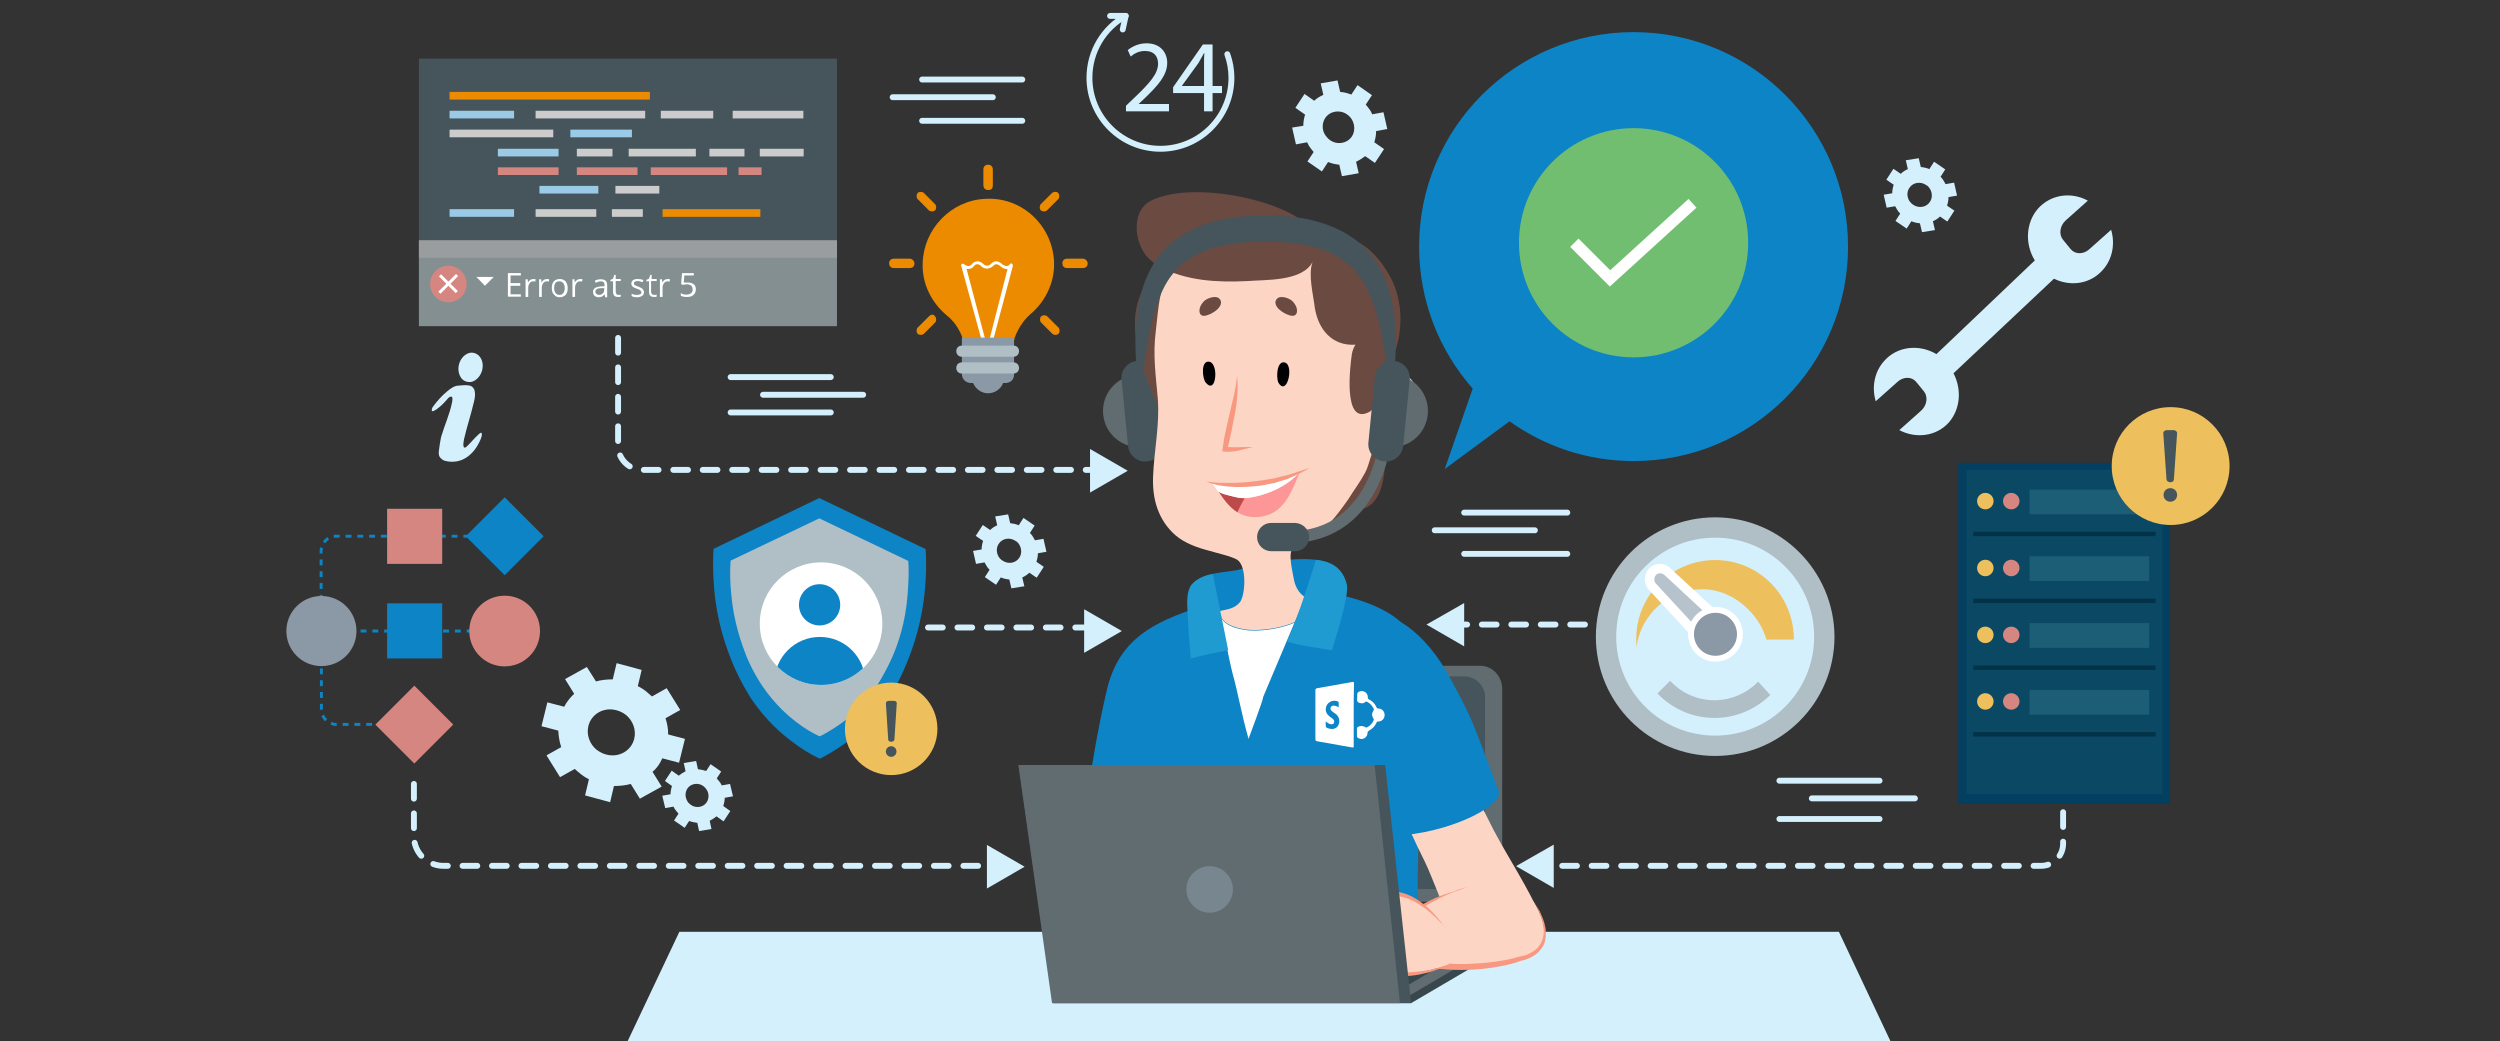 <?xml version="1.0" encoding="utf-8"?>
<!-- Generator: Adobe Illustrator 19.1.1, SVG Export Plug-In . SVG Version: 6.00 Build 0)  -->
<svg version="1.1" id="Layer_1" xmlns="http://www.w3.org/2000/svg" xmlns:xlink="http://www.w3.org/1999/xlink" x="0px" y="0px"
	 viewBox="-55 4.6 848.6 353.4" style="enable-background:new -55 4.6 848.6 353.4;" xml:space="preserve">
<rect x="-55" y="4.6" width="848.6" height="353.4" fill="#333333" stroke="none"/>
<style type="text/css">
	.st0{fill:#616C70;}
	.st1{fill:#45555B;}
	.st2{clip-path:url(#SVGID_2_);}
	.st3{fill:#6B4A41;}
	.st4{fill:#0C84C6;}
	.st5{fill:#FFFFFF;}
	.st6{fill:#FDD5C5;}
	.st7{fill:#209BD1;}
	.st8{fill:#FD9797;}
	.st9{fill:#BD4949;}
	.st10{fill:#F99880;}
	.st11{fill:none;stroke:#616C70;stroke-width:4;stroke-miterlimit:10;}
	.st12{clip-path:url(#SVGID_4_);fill:#6B4A41;}
	.st13{clip-path:url(#SVGID_6_);fill:#6B4A41;}
	.st14{fill:#D4F0FC;}
	.st15{fill:none;}
	.st16{fill:#38474C;}
	.st17{fill:#77868F;}
	.st18{fill:#ED8B00;}
	.st19{fill:#8B98A5;}
	.st20{fill:#B0BEC5;}
	.st21{fill:#9ACAE6;}
	.st22{fill:#CCCCCC;}
	.st23{fill:#D68680;}
	.st24{fill:#848F91;}
	.st25{fill:#9A9D9E;}
	.st26{fill:#71BE71;}
	.st27{fill:none;stroke:#FFFFFF;stroke-width:4;stroke-miterlimit:10;}
	.st28{fill:#023F61;}
	.st29{fill:#0B4863;}
	.st30{fill:#1C5E75;}
	.st31{fill:#EDC05D;}
	.st32{fill:#023247;}
	.st33{fill:none;stroke:#0C84C6;stroke-miterlimit:10;stroke-dasharray:2;}
	.st34{clip-path:url(#SVGID_8_);fill:#0C84C6;}
	.st35{clip-path:url(#SVGID_10_);fill:#0C84C6;}
	.st36{fill:#B6C3CC;}
	.st37{fill:#8B98A5;stroke:#FFFFFF;stroke-width:2;stroke-miterlimit:10;}
	.st38{fill:none;stroke:#D4F0FC;stroke-width:2;stroke-linecap:round;stroke-linejoin:round;stroke-miterlimit:10;}
	
		.st39{fill:none;stroke:#D4F0FC;stroke-width:2;stroke-linecap:round;stroke-linejoin:round;stroke-miterlimit:10;stroke-dasharray:5;}
</style>
<g>
	<g>
		<path class="st0" d="M454.9,302.8c0,4.3-3.3,7.9-7.4,7.9H363c-4.1,0-7.4-3.5-7.4-7.9v-64.3c0-4.3,3.3-7.9,7.4-7.9h84.5
			c4.1,0,7.4,3.5,7.4,7.9V302.8z"/>
		<path class="st1" d="M449,299.3c0,3.9-3.2,7.1-7.1,7.1h-80.5c-3.9,0-7.1-3.2-7.1-7.1v-58c0-3.9,3.2-7.1,7.1-7.1H442
			c3.9,0,7.1,3.2,7.1,7.1v58H449z"/>
	</g>
	<g>
		<g>
			<defs>
				<polygon id="SVGID_1_" points="567.7,372.9 176.9,362.9 176.9,-27.9 567.7,-17.9 				"/>
			</defs>
			<clipPath id="SVGID_2_">
				<use xlink:href="#SVGID_1_"  style="overflow:visible;"/>
			</clipPath>
			<g class="st2">
				<g>
					<path class="st0" d="M331.7,156.4c-6.8,0-12.3-5.5-12.3-12.3s5.5-12.3,12.3-12.3V156.4z"/>
					<path class="st1" d="M327.9,155.9c0.3,3.3,3.2,5.7,6.5,5.3l0,0c3.3-0.3,5.7-3.2,5.3-6.5l-2.2-22.3c-0.3-3.3-3.2-5.7-6.5-5.3
						l0,0c-3.3,0.3-5.7,3.2-5.3,6.5L327.9,155.9z"/>
					<path class="st3" d="M402.4,103.2c5.9,3,11.3,3.4,12,10.8c0.7,6.9,0.2,14-0.5,20.7c-0.7,8.9,7.4,43.8-9.6,43
						c0.2,3.9-9.6,10.6-10.3,5.9c-4.7,1.2-7.1,3.2-11.3,0.7c-4.4-2.7-4.7-1.5-10.1-1.7c-13.5-0.5-21.6-12-26.6-23.1
						c-7.1-16.5-27.5-48.9-6.6-63.4c4.4-3,10.8-5.2,16-5.9c10.3-1,18.9,4.7,29,5.7L402.4,103.2z"/>
					<path class="st4" d="M392.3,218c3.4-3,8.4-8.4,8.9-14c0.5-8.9-8.6-9.8-15.5-9.6s-14,2-20.7,3.7c-4.9,1-13.5,0.7-15.7,6.1
						c-4.9,11.3,13,14,19.7,14.8L392.3,218z"/>
					<g>
						<path class="st5" d="M368,218.5c6.8,0.8,20.5-1.5,24.2-9c1,0.4,2.1,0.9,3.1,1.6l-4.2,5.7c-3.9,11.6-4.7,62.5-23.1,61
							c-14-1.2-15.2-44.3-15.2-56.1c0-4.4-0.2-7.1,3.9-8.9c0.6-0.2,1.2-0.4,1.8-0.5C359.8,215.8,361.9,217.6,368,218.5z"/>
						<path class="st6" d="M338,139.8c-0.7-7.9-1.7-14.8-0.7-22.6c1-7.9,1-17.2,6.9-23.1c5.4-5.2,12.5-6.1,19.4-5.9
							c10.6,0.2,24.3,1.5,32.5,9.1c4.9,4.4,8.9,11.3,11.8,17.2c1.2,2.9,2.2,6.1,3.2,9.3c1.5,5.7,0,7.6-1.7,12.8
							c6.4-4.2,14.3-9.3,17.2,2.2c1,4.2,0.2,10.1-3.7,12.5c-3,2.2-7.6,1.2-10.1,3.4c-2.2,2-2.9,7.6-4.4,10.3
							c-1.7,3.2-3.9,6.1-5.9,9.3c-4.2,5.9-7.4,10.3-14,13.5c-3.7,1.7-4.9,1.5-5.4,4.9c-0.2,2.7,0.7,6.4,1.2,9.1
							c1.3,5.1,4.4,6,7.9,7.5c-3.7,7.5-17.3,9.8-24.2,9c-6-0.9-8.2-2.7-9.5-6.2c2.8-0.6,5.8-0.8,7.6-3.4c1.7-3,2-11.8-1-14
							c-1.7-1.2-7.6-2.5-9.8-3.2c-3.9-1-8.1-2.5-11.3-5.2c-5.9-5.2-7.9-12.3-7.6-19.9C336.7,157.7,338.7,148.9,338,139.8z"/>
					</g>
					<path d="M382.2,133.7c0.7-2.1,0.7-5.3-0.9-6c-3-1.1-3.2,5.4-2.3,6.9C380.3,136.7,381.6,135.6,382.2,133.7z"/>
					<path d="M357.4,133.2c0.4-2.2-0.1-5.3-1.8-5.8c-3.1-0.7-2.5,5.8-1.3,7.1C356,136.5,357.1,135.2,357.4,133.2z"/>
					<path class="st4" d="M388.9,205.3c10.2,0,31.6,5.1,35.5,16.1c7.1,19.9-0.5,70.4,2.6,107.1c1.4,16.5,3.4,33.6,2.8,50.1
						c-7.4,2.8-14.2,7.1-21.9,9.1c-8,2-18.8,5.4-26.4,5.4c-5-8.3-5.2-18.5-9.8-26.2c-4.6,7.7-5.4,17.6-10,25
						c-10.5-3.1-21.3-7.1-31-12.2c-4-2.3-7.1-2.3-8.3-6.3c-1.1-4.6,5.1-84.6,5.1-86.9c-2.6-0.6-13.5-1.3-15.2-3.3
						c0,0,1.3-6.5,2.1-10.2c1.4-10.2,3.6-22.5,5.9-32.4c3.4-16.8,13.2-23.6,29.1-29c2.6-0.9,5.1-2,7.7-2.6
						c3.4,7.7,4.2,15.9,6.2,23.9c2,7.1,2.8,12.8,5.5,22.5c0.3-0.9,5-13.2,5-14.3L388.9,205.3z"/>
					<path class="st7" d="M381.9,222.3c1.8,1.1,15.2,3,15.2,3s6-18.3,5.1-22.2c-1.8-7.6-8.1-8.1-10.5-8.5
						C391.7,194.6,385.5,214.8,381.9,222.3z"/>
					<path class="st7" d="M361.9,225.3c-3.8,0.7-8.5,1.7-12.7,2.8c-0.8-9.1-0.8-9.5-1.1-15.9c-0.2-2.7-0.4-7,1.4-9.2
						c2.7-3.1,7.2-3.5,7.2-3.5L361.9,225.3z"/>
					<path class="st6" d="M430,239.6c7.1,13.9,12.8,28.9,20,42.8c5,10.3,11.4,19.6,16.4,29.9c4.3,8.6,4.6,15.3-6.4,17.8
						c-20,4.6-24.9-19.6-31.4-33.1c-6.8-13.5-12.5-28.2-18.9-41.3L430,239.6z"/>
					<g>
						<path class="st8" d="M373,172.7c4.4-1.2,9.9-3.9,13-7.7c0.1,0,0.2-0.1,0.2-0.1c-2.2,4.9-4.6,13.3-12.2,14.9
							c-3.8,0.8-6.7,0.1-9.1-1.4c0.7-1.6,1.6-3.2,2.5-4.8C369.3,173.6,371.2,173.2,373,172.7z"/>
						<path class="st9" d="M358.6,171.4c0.9,0.5,2,1,3.4,1.3c1.3,0.3,2.7,0.7,4,0.9c0.5,0.1,1,0.1,1.5,0.1c-0.9,1.5-1.7,3.1-2.5,4.8
							C362.2,176.7,360.2,173.9,358.6,171.4z"/>
						<path class="st5" d="M385.9,165c-3.1,3.8-8.6,6.5-13,7.7c-2.2,0.6-4.7,1.2-7.1,0.9c-1.3-0.1-2.6-0.6-4-0.9
							c-1.4-0.3-2.4-0.7-3.4-1.3c-0.7-1-1.3-2-1.9-2.8C360.7,169.6,375.6,169.9,385.9,165z"/>
						<path class="st10" d="M389.5,163.4c0,0-0.5,0.2-1.5,0.5c-0.5,0.2-1,0.4-1.7,0.6c-0.6,0.2-1.4,0.4-2.2,0.7
							c-0.8,0.3-1.7,0.5-2.6,0.8c-0.9,0.2-1.9,0.4-2.9,0.7s-2,0.4-3.1,0.6c-1.1,0.2-2.2,0.4-3.3,0.5c-1.1,0.1-2.2,0.3-3.3,0.4
							c-1.1,0.1-2.2,0.2-3.2,0.2c-1,0.1-2,0.1-3,0.1s-1.9,0-2.7,0c-0.8,0-1.6,0-2.3-0.1c-0.7-0.1-1.3-0.1-1.8-0.2
							c-1-0.1-1.5-0.1-1.5-0.1s0.5,0.2,1.5,0.5c0.5,0.1,1.1,0.3,1.7,0.5c0.7,0.2,1.5,0.3,2.3,0.4c0.8,0.1,1.8,0.3,2.7,0.3
							c1,0,2,0.2,3.1,0.1c1.1,0,2.2,0,3.3-0.1c1.1-0.1,2.2-0.2,3.4-0.3c1.1-0.1,2.2-0.4,3.4-0.6c1.1-0.2,2.2-0.4,3.2-0.8
							c1-0.3,2-0.6,3-0.9c0.9-0.4,1.7-0.8,2.5-1.1c0.7-0.4,1.5-0.7,2.1-1s1.1-0.6,1.6-0.9C389,163.7,389.5,163.4,389.5,163.4z"/>
					</g>
					<g>
						<path class="st3" d="M415.9,96.8c-2.9-4.8-8.2-10.7-14.4-11.5c-3.5-0.5-9.1-0.5-9.1-0.5s-4.8-5.1-8-7
							c-11.5-6.7-36.1-11.2-48.7-5.1c-7.4,3.7-5.6,16.1,0.2,20.5c0.8,0.7,1.7,1.4,2.6,1.9c9.3,4.9,19.7,5.4,30,4.9
							c6.1-0.5,18.7,0.2,22.1-6.6c-1.7,4.2,0.2,11.3,0.7,15.7c1.2,7.4,5.9,13,13.8,12.5c-0.5,0.7-1,2-1.2,3
							c-0.5,3.4-3.4,25.1,6.1,19.7c3.9-2.5,4.9-11.6,6.4-15.5C421.5,119.4,422.1,106.7,415.9,96.8z"/>
					</g>
					<g>
						<path class="st10" d="M364.9,132.2c0.1,1,0.2,2.1,0.2,3.2s0,2.1-0.1,3.2c-0.1,2.1-0.4,4.2-0.8,6.3c-0.2,1-0.4,2.1-0.6,3.1
							s-0.4,2.1-0.6,3.1l-1.4,6.1l-0.7-1c0.7,0.1,1.5,0.2,2.2,0.2c0.8,0,1.5,0,2.3,0c1.6,0,3.2-0.2,4.8,0.1c-1.6,0.2-3.1,0.6-4.6,1
							c-1.6,0.3-3.2,0.6-4.9,0.4l-0.8-0.1l0.1-0.9c0.3-2.1,0.6-4.2,1.1-6.2c0.2-1,0.4-2,0.7-3.1c0.2-1,0.4-2,0.7-3.1l0.7-3l0.7-3
							l0.6-3.1L364.9,132.2z"/>
					</g>
					<g>
						<path class="st4" d="M453.8,273.5c0,0-6.3-17.1-8.7-23c-2.7-6.3-6.2-12.8-9.6-18.8c-4-6.6-9.2-12.6-15.3-16.1
							c0,0-7.2,1.2-10,4c-8,7.8-8.8,22.3-7.8,33c0.8,10.2,4.1,19.7,7.4,29.3c1.4,4.3,0.8,7.4,6.3,6.8c0.7-0.1,1.4-0.2,2.1-0.4
							C436.3,287.6,454.6,278.5,453.8,273.5z"/>
					</g>
				</g>
				<g>
					<g>
						<g>
							<g>
								<path class="st1" d="M332,140.7c0,0-0.1-0.7-0.3-1.9c-0.1-1.2-0.4-3.1-0.6-5.4c-0.2-2.3-0.5-5.2-0.6-8.5s-0.2-7,0.2-11.1
									c0.4-4.1,1.1-8.6,2.8-13.3c0.9-2.3,2-4.7,3.5-7s3.4-4.4,5.5-6.3c4.3-3.8,9.8-6.2,15.3-7.6s11.2-1.9,16.7-1.9
									c5.6,0,11.2,0.4,16.8,1.9c5.5,1.4,11,3.9,15.3,7.6c2.2,1.9,4,4,5.5,6.3s2.6,4.6,3.5,7c1.7,4.7,2.5,9.2,2.9,13.3
									c0.4,4.1,0.3,7.9,0.2,11.1c-0.1,3.3-0.3,6.1-0.5,8.5c-0.2,2.3-0.5,4.2-0.6,5.4c-0.2,1.2-0.3,1.9-0.3,1.9s-0.1-0.7-0.3-1.9
									c-0.1-1.2-0.4-3.1-0.7-5.4c-0.3-2.3-0.7-5.1-1.1-8.3c-0.5-3.2-1.1-6.7-2-10.5s-2.1-7.7-3.9-11.5c-1.8-3.7-4.4-7.2-7.8-9.7
									c-1.7-1.3-3.6-2.4-5.7-3.3s-4.3-1.6-6.6-2.1c-4.6-1-9.6-1.4-14.7-1.4S364.4,87,359.8,88c-2.3,0.5-4.6,1.2-6.6,2.1
									c-2.1,0.9-4,2-5.7,3.2c-3.4,2.5-6,5.9-7.8,9.7c-1.8,3.7-3,7.7-3.9,11.5c-0.8,3.8-1.4,7.3-1.9,10.5c-0.4,3.2-0.8,6-1.1,8.3
									c-0.3,2.3-0.5,4.1-0.7,5.4C332.1,140,332,140.7,332,140.7z"/>
							</g>
							<path class="st11" d="M415.8,150.1c0,0-1.8,36.8-33.3,36.8"/>
							<path class="st1" d="M389.4,186.9c0,2.6-2.1,4.8-4.8,4.8h-8.1c-2.6,0-4.8-2.1-4.8-4.8l0,0c0-2.6,2.1-4.8,4.8-4.8h8.1
								C387.2,182.2,389.4,184.3,389.4,186.9L389.4,186.9z"/>
							<path class="st0" d="M417.4,156.4c6.8,0,12.3-5.5,12.3-12.3s-5.5-12.3-12.3-12.3V156.4z"/>
							<path class="st1" d="M421.3,155.9c-0.3,3.3-3.2,5.7-6.5,5.3l0,0c-3.3-0.3-5.7-3.2-5.3-6.5l2.2-22.3c0.3-3.3,3.2-5.7,6.5-5.3
								l0,0c3.3,0.3,5.7,3.2,5.3,6.5L421.3,155.9z"/>
						</g>
					</g>
				</g>
			</g>
		</g>
		<g>
			<defs>
				<polygon id="SVGID_3_" points="567.7,372.9 176.9,362.9 176.9,-27.9 567.7,-17.9 				"/>
			</defs>
			<clipPath id="SVGID_4_">
				<use xlink:href="#SVGID_3_"  style="overflow:visible;"/>
			</clipPath>
			<path class="st12" d="M353,111.7c-1.1-0.5-1-2.1-0.5-3.2c0.4-0.8,1.1-1.8,1.9-2.2c1.1-0.7,3.3-1.3,4.3-0.5c1.6,1.3,0.4,3.1-0.7,4
				c-1,0.9-2.7,1.8-4.1,2C353.6,111.8,353.3,111.8,353,111.7z"/>
		</g>
		<g>
			<defs>
				<polygon id="SVGID_5_" points="567.7,372.9 176.9,362.9 176.9,-27.9 567.7,-17.9 				"/>
			</defs>
			<clipPath id="SVGID_6_">
				<use xlink:href="#SVGID_5_"  style="overflow:visible;"/>
			</clipPath>
			<path class="st13" d="M384.4,111.7c1.1-0.5,1-2.1,0.5-3.2c-0.4-0.8-1.1-1.8-1.9-2.2c-1.1-0.7-3.3-1.3-4.3-0.5
				c-1.6,1.3-0.4,3.1,0.7,4c1,0.9,2.7,1.8,4.1,2C383.8,111.8,384.1,111.8,384.4,111.7z"/>
		</g>
	</g>
	<polygon class="st14" points="597.2,380.3 147.5,380.3 175.6,320.9 569.2,320.9 	"/>
	<polygon class="st15" points="567.7,372.9 176.9,362.9 176.9,-27.9 567.7,-17.9 	"/>
	<g>
		<g>
			<polygon class="st16" points="302.5,345.1 343.1,327.5 454,324.5 454,327.5 424,345.1 			"/>
			<polygon class="st0" points="302.5,342.2 343.1,324.5 454,324.5 424,342.2 			"/>
			<polygon class="st16" points="310.5,342.6 346,327.1 443.1,327.1 416.8,342.6 			"/>
		</g>
		<g>
			<path class="st6" d="M443,305.7c-1.8,0.6-3.5,1.1-4.8,1.5c-8.2,2.9-19.3,9.1-19.2,14c0.1,15,32.1,12.2,42,8.6
				c0,0,14.9-2.2,4.5-19.2"/>
			<path class="st10" d="M443,305.7c-1.6,0.6-3.1,1.2-4.7,1.7l0,0c-2.8,1.1-5.5,2.5-8.1,3.9c-2.6,1.5-5.1,3.1-7.3,5.1
				c-1.1,1-2,2.1-2.6,3.3c-0.3,0.6-0.4,1.2-0.4,1.8c0,0.4,0.1,0.7,0.1,1c0.1,0.3,0.1,0.7,0.2,1c0.4,1.3,1.1,2.4,2.1,3.4
				s2.2,1.7,3.5,2.3c2.6,1.2,5.5,1.8,8.4,2.2c2.9,0.4,5.9,0.5,8.9,0.4s6-0.3,8.9-0.7c3-0.4,5.9-0.9,8.7-1.8h0.1h0.1
				c0.4-0.1,0.9-0.2,1.4-0.3c0.5-0.1,0.9-0.3,1.4-0.5c0.9-0.4,1.7-0.9,2.5-1.5c0.4-0.3,0.7-0.6,1-1s0.6-0.8,0.8-1.2
				c0.2-0.4,0.4-0.9,0.6-1.3c0.1-0.5,0.2-0.9,0.3-1.4s0.1-1,0.1-1.5s-0.1-1-0.1-1.5c-0.1-1-0.4-2-0.7-2.9c-0.2-0.5-0.3-1-0.5-1.4
				c-0.2-0.5-0.4-0.9-0.6-1.4c-0.4-0.9-0.9-1.8-1.4-2.7c0.5,0.9,1.1,1.7,1.6,2.6c0.3,0.4,0.5,0.9,0.7,1.4s0.4,0.9,0.6,1.4
				c0.4,1,0.7,1.9,0.9,3c0.1,0.5,0.2,1,0.2,1.5s0,1,0,1.6c0,0.5-0.1,1.1-0.2,1.6c-0.1,0.5-0.3,1-0.5,1.5c-0.5,1-1.1,1.8-1.9,2.6
				c-0.8,0.7-1.7,1.3-2.7,1.8c-0.5,0.2-1,0.4-1.5,0.6s-1,0.3-1.6,0.4h0.1c-2.9,1.1-5.9,1.7-8.9,2.2s-6.1,0.8-9.1,0.9
				c-3.1,0.1-6.1,0-9.2-0.3c-3.1-0.4-6.1-1-9-2.4c-1.4-0.7-2.8-1.5-4-2.7s-2.1-2.7-2.5-4.3c-0.1-0.4-0.2-0.8-0.2-1.2
				c0-0.4-0.1-0.9-0.1-1.2c0-0.9,0.2-1.9,0.6-2.6c0.8-1.5,2-2.6,3.1-3.7c2.4-2,5.1-3.5,7.8-4.9c2.7-1.4,5.6-2.4,8.5-3.3l0,0l0,0
				C439.8,306.6,441.4,306.1,443,305.7z"/>
		</g>
		<g>
			<path class="st6" d="M436.1,320.1c-6.1-8.6-18.2-18.2-27.8-7.8c-6.4,7.1-4.6,17.5,3.9,21.4c6.4,2.5,15,1.4,21.4-0.7
				c1.1-0.4,2.1-0.7,3.2-1.1"/>
			<path class="st10" d="M436.1,320.1c0,0-0.2-0.3-0.6-0.7c-0.4-0.5-1-1.2-1.8-2s-1.8-1.8-3-2.9c-1.2-1-2.6-2.1-4.3-3.1
				c-1.6-1-3.5-1.9-5.6-2.4s-4.4-0.5-6.5,0.3s-4.1,2.3-5.6,4.2l-0.6,0.8c-0.2,0.3-0.3,0.5-0.5,0.8s-0.3,0.5-0.5,0.8l-0.4,0.8
				c-0.3,0.5-0.4,1.1-0.7,1.7c-0.2,0.6-0.3,1.2-0.4,1.8c-0.4,2.4-0.1,4.9,1,7.1c1.1,2.1,2.7,4,4.7,5.1l0.8,0.4l0.4,0.2l0.1,0.1
				c0.1,0-0.1,0-0.1,0l0,0h0.1l0.2,0.1l0.9,0.3l0.8,0.2c1.1,0.3,2.2,0.5,3.3,0.7c2.2,0.3,4.3,0.3,6.2,0.2c3.9-0.2,7.1-0.9,9.3-1.5
				c2.2-0.6,3.5-1,3.5-1s-0.3,0.1-0.9,0.4c-0.6,0.2-1.4,0.6-2.5,1s-2.4,0.9-4,1.3s-3.4,0.8-5.4,1s-4.2,0.3-6.5,0.1
				c-1.2-0.1-2.3-0.3-3.6-0.6l-0.9-0.2l-0.9-0.3l-0.2-0.1h-0.1l0,0c0,0-0.2-0.1-0.1,0l-0.1-0.1l-0.4-0.2l-0.9-0.4
				c-2.3-1.3-4.3-3.3-5.6-5.8c-1.3-2.5-1.7-5.4-1.3-8.2c0.1-0.7,0.3-1.4,0.5-2.1c0.3-0.7,0.4-1.3,0.8-2l0.5-0.9
				c0.2-0.3,0.4-0.6,0.6-0.9s0.4-0.6,0.6-0.9l0.6-0.8c0.9-1.1,1.9-2,3-2.8s2.3-1.4,3.6-1.8c2.5-0.9,5.2-0.7,7.5-0.1s4.2,1.7,5.9,2.9
				c1.7,1.1,3,2.4,4.2,3.6c1.1,1.2,2,2.2,2.8,3.2c0.7,0.9,1.2,1.7,1.6,2.2C435.9,319.9,436.1,320.1,436.1,320.1z"/>
		</g>
		<polygon class="st1" points="424,345.1 415.2,264.3 290.7,264.3 302.5,345.1 		"/>
		<polygon class="st0" points="420.2,345.1 411.6,264.3 290.7,264.3 302.1,345.1 		"/>
		<circle class="st17" cx="355.6" cy="306.5" r="7.9"/>
	</g>
	<g>
		<path class="st5" d="M404.5,247.3c0,3.5,0,7,0,10.5c0,0.5,0,0.6-0.6,0.5c-4-0.7-7.9-1.4-11.9-2.1c-0.4-0.1-0.5-0.3-0.5-0.7
			c0-5.5,0-11,0-16.6c0-0.5,0.2-0.6,0.6-0.7c4-0.7,7.9-1.4,11.9-2.1c0.5-0.1,0.6,0,0.6,0.5C404.5,240.2,404.5,243.8,404.5,247.3z
			 M399.4,244.7c0-0.6,0-1.1,0-1.6c0-0.2-0.1-0.3-0.3-0.4c-1.6-0.7-3.6,0.2-4,2c-0.3,1.3,0.2,2.3,1.2,3.1c0.4,0.3,0.8,0.5,1.2,0.9
			c0.4,0.4,0.5,0.8,0.3,1.3s-0.7,0.5-1.2,0.4c-0.6-0.1-1-0.5-1.6-0.9c0,0.4,0,0.7,0,1c0,1,0.1,1.1,1.1,1.4c1.9,0.5,3.2-0.3,3.5-2.2
			c0.1-1.1-0.3-2-1.1-2.7c-0.5-0.3-0.9-0.6-1.4-1c-0.4-0.3-0.6-0.8-0.4-1.3s0.7-0.6,1.2-0.6C398.5,244.2,398.9,244.4,399.4,244.7z"
			/>
		<path class="st5" d="M405.7,241.4c0-0.3,0-0.6,0-0.9c-0.1-0.7,0.3-1,0.8-1.2c1.4-0.5,2.8,0.5,2.8,2c0,0.4,0.1,0.6,0.4,0.7
			c1.1,0.6,2,1.4,2.5,2.6c0.1,0.3,0.3,0.5,0.7,0.5c1.2,0,2.1,1,2.1,2.2s-0.9,2.2-2.1,2.2c-0.4,0-0.6,0.1-0.7,0.5
			c-0.5,1.1-1.4,2-2.5,2.6c-0.3,0.2-0.5,0.4-0.5,0.7c0,0.8-0.4,1.5-1.1,1.9s-1.4,0.3-2.1-0.1c-0.3-0.2-0.4-0.4-0.4-0.7
			c0-0.8,0-1.6,0-2.4c0-0.3,0.1-0.5,0.3-0.6c0.7-0.5,1.7-0.5,2.5,0c0.3,0.2,0.5,0.2,0.8,0c0.9-0.5,1.5-1.2,2-2.1
			c0.1-0.3,0.2-0.5,0-0.8c-0.6-0.9-0.6-1.8,0-2.7c0.2-0.3,0.2-0.5,0-0.8c-0.5-0.9-1.1-1.6-2-2.1c-0.3-0.2-0.5-0.2-0.8,0
			c-0.4,0.4-0.9,0.5-1.4,0.4c-1-0.1-1.4-0.5-1.4-1.5C405.7,241.9,405.7,241.6,405.7,241.4z"/>
	</g>
</g>
<g>
	<path class="st18" d="M289.3,119.6c1.1-3.2,3-6.2,5.4-8.3c4.8-4,8.1-10.2,8.1-16.9c0-12.6-10.5-23.1-23.4-22.3
		c-11.5,0.5-20.9,10.2-21.2,21.8c-0.3,7,3,13.4,8.1,17.7c2.7,2.1,4.6,5.1,5.6,8.3h17.5v-0.3H289.3z"/>
	<path class="st5" d="M278.2,120.1h1.3l-6.4-24.2c0.3,0,0.3,0,0.5,0c0.8,0,1.6-0.3,2.1-1.1c0.3-0.3,0.5-0.5,1.1-0.5s0.8,0.3,1.1,0.5
		c1.1,1.3,3,1.3,4.3,0c0.3-0.3,0.5-0.5,1.1-0.5c0.3,0,0.8,0.3,1.1,0.5c0.5,0.5,1.3,1.1,2.1,1.1c0.3,0,0.3,0,0.5,0l-6.2,24.2h1.3
		l6.7-25.2c0-0.3,0-0.5-0.3-0.8s-0.5,0-0.8,0.3s-0.5,0.5-1.1,0.5c-0.5,0-0.8-0.3-1.3-0.5c-0.5-0.5-1.3-1.1-2.1-1.1s-1.3,0.3-2.1,1.1
		c-0.5,0.5-1.6,0.5-2.1,0s-1.3-1.1-2.1-1.1l0,0c-0.8,0-1.6,0.3-2.1,1.1c-0.3,0.3-0.8,0.5-1.3,0.5c-0.3,0-0.8-0.3-1.1-0.5
		c-0.3-0.3-0.5-0.3-0.8-0.3c-0.3,0.3-0.5,0.5-0.3,0.8L278.2,120.1z"/>
	<g>
		<path class="st19" d="M275.3,134.6c0.8,1.9,2.7,3.5,5.1,3.5c2.1,0,4.3-1.3,5.1-3.5H275.3z"/>
		<path class="st19" d="M286.3,134.6h-11.8c-1.6,0-3-1.3-3-3v-12.4h17.7v12.4C289.3,133.5,287.9,134.6,286.3,134.6z"/>
	</g>
	<g>
		<path class="st20" d="M289,125.7h-17.5c-1.1,0-1.9-0.8-1.9-1.9l0,0c0-1.1,0.8-1.9,1.9-1.9H289c1.1,0,1.9,0.8,1.9,1.9l0,0
			C290.9,124.9,290.1,125.7,289,125.7z"/>
		<path class="st20" d="M289,131.4h-17.5c-1.1,0-1.9-0.8-1.9-1.9l0,0c0-1.1,0.8-1.9,1.9-1.9H289c1.1,0,1.9,0.8,1.9,1.9l0,0
			C290.9,130.6,290.1,131.4,289,131.4z"/>
	</g>
	<g>
		<path class="st18" d="M280.4,60.5c-0.8,0-1.6,0.5-1.6,1.6v5.4c0,0.8,0.5,1.6,1.6,1.6s1.6-0.5,1.6-1.6v-5.4
			C282,61,281.2,60.5,280.4,60.5z"/>
		<path class="st18" d="M258.6,70.1c-0.5-0.5-1.6-0.5-2.1,0s-0.5,1.6,0,2.1l3.8,3.8c0.5,0.5,1.6,0.5,2.1,0s0.5-1.6,0-2.1L258.6,70.1
			z"/>
		<path class="st18" d="M253.8,92.4h-5.4c-0.8,0-1.6,0.5-1.6,1.6l0,0c0,0.8,0.5,1.6,1.6,1.6h5.4c0.8,0,1.6-0.5,1.6-1.6l0,0
			C255.4,93.2,254.6,92.4,253.8,92.4z"/>
		<path class="st18" d="M260.3,112l-3.8,3.8c-0.5,0.5-0.5,1.6,0,2.1s1.6,0.5,2.1,0l3.8-3.8c0.5-0.5,0.5-1.6,0-2.1
			C261.9,111.2,261.1,111.2,260.3,112z"/>
		<path class="st18" d="M300.5,112c-0.5-0.5-1.6-0.5-2.1,0s-0.5,1.6,0,2.1l3.8,3.8c0.5,0.5,1.6,0.5,2.1,0s0.5-1.6,0-2.1L300.5,112z"
			/>
		<path class="st18" d="M312.6,92.4h-5.4c-0.8,0-1.6,0.5-1.6,1.6l0,0c0,0.8,0.5,1.6,1.6,1.6h5.4c0.8,0,1.6-0.5,1.6-1.6l0,0
			C314.2,93.2,313.4,92.4,312.6,92.4z"/>
		<path class="st18" d="M302.1,70.1l-3.8,3.8c-0.5,0.5-0.5,1.6,0,2.1s1.6,0.5,2.1,0l3.8-3.8c0.5-0.5,0.5-1.6,0-2.1
			C303.8,69.6,302.7,69.6,302.1,70.1z"/>
	</g>
</g>
<g>
	<path class="st5" d="M224.5,96.8l-1.3,1.3l1.3,1.3l-0.3,0.3l-1.3-1.3l-1.4,1.4l-0.4-0.4l1.4-1.4l-1.3-1.3l0.3-0.3l1.3,1.3l1.3-1.3
		L224.5,96.8z"/>
</g>
<g>
	<g>
		<rect x="87.2" y="24.5" class="st1" width="141.9" height="90.8"/>
		<g>
			<rect x="97.6" y="35.8" class="st18" width="68" height="2.6"/>
			<rect x="97.6" y="42.2" class="st21" width="21.9" height="2.6"/>
			<rect x="97.6" y="48.6" class="st22" width="35.2" height="2.6"/>
			<rect x="114" y="55.1" class="st21" width="20.6" height="2.6"/>
			<rect x="114" y="61.4" class="st23" width="20.6" height="2.6"/>
			<rect x="128.1" y="67.7" class="st21" width="20" height="2.6"/>
			<rect x="126.8" y="42.2" class="st22" width="37.2" height="2.6"/>
			<rect x="169.3" y="42.2" class="st22" width="17.8" height="2.6"/>
			<rect x="193.7" y="42.2" class="st22" width="24" height="2.6"/>
			<rect x="138.6" y="48.6" class="st21" width="20.9" height="2.6"/>
			<rect x="140.8" y="55.1" class="st22" width="12.1" height="2.6"/>
			<rect x="140.8" y="61.4" class="st23" width="20.6" height="2.6"/>
			<rect x="158.4" y="55.1" class="st22" width="22.8" height="2.6"/>
			<rect x="185.8" y="55.1" class="st22" width="11.9" height="2.6"/>
			<rect x="202.9" y="55.1" class="st22" width="14.9" height="2.6"/>
			<rect x="165.9" y="61.4" class="st23" width="25.9" height="2.6"/>
			<rect x="195.7" y="61.4" class="st23" width="7.8" height="2.6"/>
			<rect x="153.9" y="67.7" class="st22" width="14.9" height="2.6"/>
			<rect x="97.6" y="75.6" class="st21" width="21.9" height="2.6"/>
			<rect x="126.8" y="75.6" class="st22" width="20.6" height="2.6"/>
			<rect x="152.7" y="75.6" class="st22" width="10.5" height="2.6"/>
			<rect x="169.9" y="75.6" class="st18" width="33.2" height="2.6"/>
		</g>
	</g>
	<rect x="87.2" y="86.2" class="st24" width="141.9" height="29.1"/>
	<rect x="87.2" y="86.2" class="st25" width="141.9" height="5.9"/>
	<g>
		<g>
			<circle class="st23" cx="97.2" cy="101" r="6.2"/>
			<g>
				<path class="st5" d="M100.5,98.3l-2.6,2.6l2.5,2.5l-0.7,0.7l-2.5-2.5l-2.7,2.7l-0.7-0.7l2.7-2.7L94,98.4l0.7-0.7l2.5,2.5
					l2.6-2.6L100.5,98.3z"/>
			</g>
		</g>
		<polygon class="st5" points="112.6,98.6 109.6,101.6 106.7,98.6 		"/>
		<g>
			<path class="st5" d="M121.8,105.3h-4.4v-8h4.4v0.8h-3.5v2.6h3.3v0.9h-3.3v2.9h3.5V105.3z"/>
			<path class="st5" d="M126.1,99.3c0.3,0,0.5,0,0.7,0.1l-0.1,0.8c-0.2-0.1-0.5-0.1-0.7-0.1c-0.5,0-0.9,0.2-1.2,0.6
				s-0.5,0.9-0.5,1.5v3.2h-0.9v-6h0.7l0.1,1.1l0,0c0.2-0.4,0.5-0.7,0.8-0.9C125.4,99.4,125.8,99.3,126.1,99.3z"/>
			<path class="st5" d="M130.7,99.3c0.3,0,0.5,0,0.7,0.1l-0.1,0.8c-0.2-0.1-0.5-0.1-0.7-0.1c-0.5,0-0.9,0.2-1.2,0.6
				s-0.5,0.9-0.5,1.5v3.2H128v-6h0.7l0.1,1.1l0,0c0.2-0.4,0.5-0.7,0.8-0.9C130,99.4,130.3,99.3,130.7,99.3z"/>
			<path class="st5" d="M137.7,102.4c0,1-0.2,1.7-0.7,2.3c-0.5,0.5-1.2,0.8-2,0.8c-0.5,0-1-0.1-1.4-0.4s-0.7-0.6-1-1.1
				c-0.2-0.5-0.3-1-0.3-1.6c0-1,0.2-1.7,0.7-2.3c0.5-0.5,1.2-0.8,2-0.8s1.5,0.3,2,0.8C137.4,100.7,137.7,101.4,137.7,102.4z
				 M133.1,102.4c0,0.8,0.2,1.3,0.5,1.7c0.3,0.4,0.8,0.6,1.3,0.6c0.6,0,1-0.2,1.3-0.6s0.5-1,0.5-1.7c0-0.8-0.2-1.3-0.5-1.7
				c-0.3-0.4-0.8-0.6-1.4-0.6c-0.6,0-1,0.2-1.3,0.6C133.3,101,133.1,101.6,133.1,102.4z"/>
			<path class="st5" d="M142,99.3c0.3,0,0.5,0,0.7,0.1l-0.1,0.8c-0.2-0.1-0.5-0.1-0.7-0.1c-0.5,0-0.9,0.2-1.2,0.6s-0.5,0.9-0.5,1.5
				v3.2h-0.9v-6h0.7l0.1,1.1l0,0c0.2-0.4,0.5-0.7,0.8-0.9C141.3,99.4,141.6,99.3,142,99.3z"/>
			<path class="st5" d="M150.4,105.3l-0.2-0.8l0,0c-0.3,0.4-0.6,0.6-0.9,0.8c-0.3,0.1-0.7,0.2-1.1,0.2c-0.6,0-1.1-0.2-1.4-0.5
				c-0.3-0.3-0.5-0.7-0.5-1.3c0-1.2,1-1.8,2.9-1.9h1v-0.4c0-0.5-0.1-0.8-0.3-1s-0.5-0.3-1-0.3s-1.1,0.2-1.7,0.5l-0.3-0.7
				c0.3-0.2,0.6-0.3,1-0.4s0.7-0.1,1.1-0.1c0.7,0,1.2,0.2,1.6,0.5c0.3,0.3,0.5,0.8,0.5,1.5v4.1h-0.7V105.3z M148.3,104.7
				c0.6,0,1-0.2,1.3-0.5s0.5-0.7,0.5-1.3v-0.5h-0.9c-0.7,0-1.2,0.1-1.6,0.3c-0.3,0.2-0.5,0.5-0.5,0.9c0,0.3,0.1,0.6,0.3,0.7
				C147.7,104.6,148,104.7,148.3,104.7z"/>
			<path class="st5" d="M154.8,104.7c0.2,0,0.3,0,0.5,0c0.1,0,0.3,0,0.4-0.1v0.7c-0.1,0-0.2,0.1-0.4,0.1s-0.4,0-0.5,0
				c-1.2,0-1.7-0.6-1.7-1.8v-3.5h-0.9v-0.5l0.9-0.4l0.4-1.3h0.5v1.4h1.7v0.7H154v3.6c0,0.4,0.1,0.6,0.3,0.8
				C154.3,104.6,154.5,104.7,154.8,104.7z"/>
			<path class="st5" d="M163.6,103.7c0,0.6-0.2,1-0.6,1.3c-0.4,0.3-1,0.5-1.7,0.5c-0.8,0-1.4-0.1-1.9-0.4v-0.8
				c0.3,0.1,0.6,0.3,0.9,0.3c0.3,0.1,0.6,0.1,0.9,0.1c0.5,0,0.8-0.1,1.1-0.2c0.3-0.2,0.4-0.4,0.4-0.7c0-0.2-0.1-0.4-0.3-0.6
				s-0.6-0.4-1.2-0.6c-0.6-0.2-1-0.4-1.2-0.5c-0.2-0.2-0.4-0.3-0.5-0.5s-0.2-0.4-0.2-0.7c0-0.5,0.2-0.9,0.6-1.2s0.9-0.4,1.6-0.4
				c0.6,0,1.3,0.1,1.9,0.4l-0.3,0.7c-0.6-0.2-1.1-0.4-1.6-0.4c-0.4,0-0.8,0.1-1,0.2s-0.3,0.3-0.3,0.6c0,0.2,0,0.3,0.1,0.4
				s0.2,0.2,0.4,0.3c0.2,0.1,0.5,0.2,1,0.4c0.7,0.3,1.2,0.5,1.4,0.8C163.4,103,163.6,103.3,163.6,103.7z"/>
			<path class="st5" d="M167,104.7c0.2,0,0.3,0,0.5,0c0.1,0,0.3,0,0.4-0.1v0.7c-0.1,0-0.2,0.1-0.4,0.1s-0.4,0-0.5,0
				c-1.2,0-1.7-0.6-1.7-1.8v-3.5h-0.9v-0.5l0.9-0.4l0.4-1.3h0.5v1.4h1.7v0.7H166v3.6c0,0.4,0.1,0.6,0.3,0.8
				C166.4,104.6,166.7,104.7,167,104.7z"/>
			<path class="st5" d="M171.7,99.3c0.3,0,0.5,0,0.7,0.1l-0.1,0.8c-0.2-0.1-0.5-0.1-0.7-0.1c-0.5,0-0.9,0.2-1.2,0.6
				s-0.5,0.9-0.5,1.5v3.2H169v-6h0.7l0.1,1.1l0,0c0.2-0.4,0.5-0.7,0.8-0.9C171,99.4,171.3,99.3,171.7,99.3z"/>
			<path class="st5" d="M178.5,100.5c0.8,0,1.5,0.2,2,0.6s0.7,1,0.7,1.7c0,0.8-0.3,1.5-0.8,1.9c-0.5,0.5-1.2,0.7-2.2,0.7
				c-0.9,0-1.6-0.1-2.1-0.4v-0.9c0.3,0.2,0.6,0.3,0.9,0.4c0.4,0.1,0.7,0.1,1.1,0.1c0.6,0,1.1-0.2,1.5-0.5s0.5-0.7,0.5-1.3
				c0-1.1-0.7-1.7-2-1.7c-0.3,0-0.8,0.1-1.4,0.2l-0.5-0.3l0.3-3.7h4v0.8h-3.2l-0.2,2.4C177.7,100.5,178.1,100.5,178.5,100.5z"/>
		</g>
	</g>
</g>
<path class="st4" d="M444.9,136.5c-11.3-12.8-18.2-29.7-18.2-48.2c0-40.2,32.6-72.8,72.8-72.8s72.8,32.6,72.8,72.8
	s-32.6,72.8-72.8,72.8c-15.7,0-30.2-5-42.1-13.5l-22,16.2L444.9,136.5z"/>
<g>
	<circle class="st26" cx="499.5" cy="87" r="38.9"/>
	<polyline class="st27" points="479.4,87 491.5,99.1 519.5,73.6 	"/>
</g>
<g>
	<rect x="609.7" y="161.7" class="st28" width="71.9" height="115.8"/>
	<rect x="612.5" y="164.1" class="st29" width="66.5" height="110"/>
	<g>
		<rect x="633.9" y="170.8" class="st30" width="40.6" height="8.4"/>
		<circle class="st31" cx="618.9" cy="174.7" r="2.8"/>
		<circle class="st23" cx="627.7" cy="174.7" r="2.8"/>
		<rect x="614.8" y="185.1" class="st32" width="61.9" height="1.5"/>
	</g>
	<g>
		<rect x="633.9" y="193.4" class="st30" width="40.6" height="8.4"/>
		<circle class="st31" cx="618.9" cy="197.4" r="2.8"/>
		<circle class="st23" cx="627.7" cy="197.4" r="2.8"/>
		<rect x="614.8" y="207.8" class="st32" width="61.9" height="1.5"/>
	</g>
	<g>
		<rect x="633.9" y="216.1" class="st30" width="40.6" height="8.4"/>
		<circle class="st31" cx="618.9" cy="220.1" r="2.8"/>
		<circle class="st23" cx="627.7" cy="220.1" r="2.8"/>
		<rect x="614.8" y="230.5" class="st32" width="61.9" height="1.5"/>
	</g>
	<g>
		<rect x="633.9" y="238.8" class="st30" width="40.6" height="8.4"/>
		<circle class="st31" cx="618.9" cy="242.7" r="2.8"/>
		<circle class="st23" cx="627.7" cy="242.7" r="2.8"/>
		<rect x="614.8" y="253.1" class="st32" width="61.9" height="1.5"/>
	</g>
</g>
<g>
	<circle class="st31" cx="681.8" cy="162.8" r="20"/>
	<g>
		<path class="st1" d="M681.7,168.3L681.7,168.3c-0.7,0-1.2-0.4-1.3-0.9l-1.1-15.8c0-0.5,0.5-1,1.3-1h2.1c0.7,0,1.3,0.4,1.3,1
			l-1.1,15.8C682.9,167.9,682.4,168.3,681.7,168.3z M684,172.6c0,1.3-1,2.3-2.3,2.3s-2.3-1-2.3-2.3s1-2.3,2.3-2.3
			S684,171.3,684,172.6z"/>
	</g>
</g>
<g>
	<g>
		<g>
			<path class="st33" d="M120.3,186.6H59.1c-2.8,0-5.1,2.3-5.1,5.1V217"/>
			<path class="st33" d="M125.4,218.8H54.1v26.6c0,2.8,2.3,5.1,5.1,5.1h26.4"/>
			<circle class="st19" cx="54.1" cy="218.8" r="11.9"/>
			<rect x="76.4" y="177.3" class="st23" width="18.7" height="18.7"/>
			<rect x="76.4" y="209.4" class="st4" width="18.7" height="18.7"/>
			
				<rect x="76.3" y="241.2" transform="matrix(0.707 -0.707 0.707 0.707 -152.061 133.971)" class="st23" width="18.7" height="18.7"/>
			
				<rect x="107" y="177.3" transform="matrix(0.707 -0.707 0.707 0.707 -97.911 136.929)" class="st4" width="18.7" height="18.7"/>
			<circle class="st23" cx="116.3" cy="218.8" r="12"/>
		</g>
	</g>
</g>
<g>
	<g>
		<path class="st4" d="M223.4,262.1c2.5-1.3,5.8-3.2,9.6-6c2.4-1.9,8.1-6.5,13.4-14.2c0.7-0.9,3.5-5.2,6.2-11.8
			c2.3-5.4,5.4-14.3,6.4-25.8c0.4-4.6,0.4-8.6,0.3-11.4l-0.1-1.9l-36-17.3v-0.1l-36,17.3l-0.1,1.9c-0.1,2.8-0.1,6.6,0.3,11.4
			c0.9,11.4,4.1,20.3,6.4,25.8c2.8,6.6,5.7,10.9,6.2,11.8c5.2,7.7,10.9,12.3,13.4,14.2c3.6,2.8,7,4.8,9.6,6"/>
		<path class="st20" d="M223.4,254.5c2.1-1.1,4.9-2.7,8-5c2-1.6,6.8-5.4,11.1-11.9c0.5-0.8,2.9-4.4,5.3-9.8c2-4.5,4.6-11.9,5.3-21.6
			c0.3-4,0.4-7.2,0.3-9.6l-0.1-1.6l-30.1-14.4v-0.1L193,194.9l-0.1,1.6c-0.1,2.3-0.1,5.6,0.3,9.6c0.8,9.6,3.5,17,5.3,21.6
			c2.4,5.6,4.8,9,5.3,9.8c4.4,6.5,9.2,10.4,11.1,11.9c3.1,2.4,5.8,4,8,5"/>
		<circle class="st5" cx="223.7" cy="216.3" r="20.8"/>
		<g>
			<g>
				<defs>
					<circle id="SVGID_7_" cx="223.7" cy="216.3" r="20.8"/>
				</defs>
				<clipPath id="SVGID_8_">
					<use xlink:href="#SVGID_7_"  style="overflow:visible;"/>
				</clipPath>
				<circle class="st34" cx="223.2" cy="209.9" r="7"/>
			</g>
			<g>
				<defs>
					<circle id="SVGID_9_" cx="223.7" cy="216.3" r="20.8"/>
				</defs>
				<clipPath id="SVGID_10_">
					<use xlink:href="#SVGID_9_"  style="overflow:visible;"/>
				</clipPath>
				<circle class="st35" cx="223.3" cy="236.2" r="15.4"/>
			</g>
		</g>
	</g>
	<g>
		<circle class="st31" cx="247.5" cy="252" r="15.7"/>
		<g>
			<path class="st1" d="M247.5,256.4L247.5,256.4c-0.5,0-1-0.3-1-0.7l-0.8-12.4c0-0.4,0.4-0.8,1-0.8h1.7c0.6,0,1,0.3,1,0.8
				l-0.8,12.4C248.5,256.1,248,256.4,247.5,256.4z M249.3,259.7c0,1-0.8,1.8-1.8,1.8s-1.8-0.8-1.8-1.8s0.8-1.8,1.8-1.8
				S249.3,258.7,249.3,259.7z"/>
		</g>
	</g>
</g>
<g>
	<circle class="st14" cx="527" cy="220.1" r="36.6"/>
	<g>
		<path class="st20" d="M527.2,180.2c-22.4,0-40.5,18.1-40.5,40.5s18.1,40.5,40.5,40.5s40.5-18.1,40.5-40.5
			C567.6,198.4,549.5,180.2,527.2,180.2z M527.2,254.3c-18.6,0-33.6-15-33.6-33.6s15-33.6,33.6-33.6s33.6,15,33.6,33.6
			S545.8,254.3,527.2,254.3z"/>
		<path class="st20" d="M541.8,236c-3.7,3.8-9.1,6.3-14.8,6.3c-6,0-11.4-2.6-15.1-6.6l-4.3,4.3c4.9,5.1,11.8,8.3,19.4,8.3
			c7.4,0,14-3,18.9-7.8L541.8,236z"/>
		<path class="st31" d="M527.2,194.7c-14.7,0-26.8,11.9-26.8,26.8c0,1,0.1,1.9,0.1,2.9c1.3-11.1,10.8-19.8,22.3-19.8
			c10.6,0,19.4,8.5,21.8,17.1h9.3v-0.1C553.9,206.6,541.9,194.7,527.2,194.7z"/>
		<g>
			<path class="st36" d="M525.2,224.7l-19.4-21c-1.3-1.4-1.3-3.6,0.1-5c0.6-0.6,1.6-1.1,2.6-1.1s1.8,0.3,2.5,1l21,19.4
				c0.7,0.6,1.2,1.6,1.2,2.6c0,1.1-0.3,1.9-1.1,2.7l-1.6,1.6c-0.6,0.6-1.6,1.1-2.6,1.1S526,225.4,525.2,224.7z"/>
			<path class="st5" d="M508.5,199.2c0.5,0,1,0.2,1.4,0.5l20.9,19.4c0.9,0.7,1,2,0.1,2.9l-1.6,1.6c-0.3,0.4-0.9,0.6-1.4,0.6
				s-1.1-0.2-1.5-0.6l-19.4-21c-0.6-0.7-0.6-2,0.1-2.8C507.4,199.4,507.9,199.2,508.5,199.2 M508.5,196c-1.4,0-2.7,0.5-3.7,1.5
				c-1.9,2-2,5.2-0.1,7.3l19.4,21c1,1.1,2.3,1.7,3.8,1.7c1.4,0,2.8-0.5,3.7-1.5l1.6-1.6c1-1.1,1.6-2.5,1.5-3.8
				c-0.1-1.4-0.6-2.8-1.7-3.7l-21-19.4C511,196.5,509.7,196,508.5,196L508.5,196L508.5,196z"/>
		</g>
		<g>
			<circle class="st37" cx="527.3" cy="219.9" r="8.3"/>
		</g>
	</g>
</g>
<path class="st14" d="M589.7,150.6l7.4-6.6c2-1.8,2.4-4.7,1-6.5l-2.7-3.3c-1.5-1.8-4.3-1.8-6.3,0l-7.4,6.6l0,0
	c-1.4-4.7-0.5-9.9,2.8-13.6c4.4-5.1,11.9-5.9,17.8-2.4L635.7,93c-3.4-5.5-3.1-12.7,1-17.5c4.3-4.9,11.3-5.9,17-2.8
	c0,0-0.1,0-0.1,0.1l-7.4,6.6c-2,1.8-2.4,4.7-1,6.5l2.7,3.3c1.5,1.8,4.3,1.8,6.3,0l7.4-6.6l0,0c1.4,4.7,0.5,9.9-2.8,13.6
	c-4.2,4.8-10.9,5.8-16.6,3l-34.1,32.1c2.8,5.4,2.4,12-1.5,16.6C602.4,152.7,595.4,153.6,589.7,150.6L589.7,150.6z"/>
<g>
	<g>
		<g>
			<path class="st14" d="M166.5,266.6l3.1,5l-7.4,4.1l-3.1-5c-1.8,0.5-3.7,0.7-5.7,0.7l-1.3,5.5l-8.5-2.3l1.3-5.5
				c-1.2-0.6-2.3-1.3-3.3-2.2c-0.5-0.4-1-0.8-1.5-1.3l-5,2.8l-4.6-7.4l5-2.8c-0.6-1.8-0.9-3.7-1-5.6l-5.7-1.5l2-8.1l5.7,1.5
				c0.9-1.7,2-3.1,3.4-4.4l-3.1-5l7.4-4.1l3.1,4.9c1.8-0.5,3.7-0.7,5.7-0.7l1.3-5.5l8.5,2.3l-1.3,5.5c1.2,0.6,2.3,1.3,3.3,2.2
				c0.5,0.4,1,0.9,1.5,1.3l5-2.8l4.6,7.4l-5,2.8c0.6,1.8,0.9,3.6,0.9,5.5l5.7,1.5l-2,8.1l-5.7-1.5
				C169,263.9,167.9,265.4,166.5,266.6z M150.7,260.7c4.3,1.2,8.6-1.2,9.6-5.4c0.7-3-0.5-6.1-2.8-8c-0.9-0.7-2-1.3-3.2-1.6
				c-4.3-1.2-8.6,1.2-9.6,5.4c-0.7,3,0.5,6.1,2.8,8C148.5,259.8,149.5,260.4,150.7,260.7"/>
		</g>
	</g>
	<g>
		<g>
			<path class="st14" d="M185.9,283.2l0.6,2.8l-4.2,0.7l-0.6-2.8c-0.9-0.1-1.9-0.3-2.8-0.6l-1.5,2.3l-3.6-2.5l1.5-2.3
				c-0.4-0.5-0.8-1-1.2-1.5c-0.2-0.3-0.3-0.6-0.5-0.9l-2.8,0.5l-1-4.2l2.8-0.5c0-0.9,0.2-1.9,0.5-2.8l-2.4-1.7l2.3-3.5l2.4,1.7
				c0.7-0.6,1.5-1.1,2.3-1.5l-0.6-2.8l4.2-0.7l0.6,2.8c0.9,0.1,1.9,0.3,2.8,0.6l1.5-2.3l3.6,2.5l-1.5,2.3c0.4,0.5,0.8,1,1.2,1.5
				c0.2,0.3,0.3,0.6,0.5,0.9l2.8-0.5l1,4.2l-2.8,0.5c0,0.9-0.2,1.9-0.5,2.8l2.4,1.7l-2.3,3.5l-2.4-1.7
				C187.5,282.3,186.7,282.8,185.9,283.2z M179.5,277.8c1.8,1.3,4.3,0.8,5.4-0.9c0.8-1.3,0.8-2.9,0-4.2c-0.3-0.5-0.7-0.9-1.2-1.3
				c-1.8-1.3-4.3-0.8-5.4,0.9c-0.8,1.3-0.8,2.9,0,4.2C178.5,277,179,277.4,179.5,277.8"/>
		</g>
	</g>
</g>
<g>
	<g>
		<path class="st14" d="M327.2,42.4v-1.9l2.4-2.3c5.8-5.5,8.4-8.5,8.5-11.9c0-2.3-1.1-4.4-4.5-4.4c-2.1,0-3.8,1-4.8,1.9l-1-2.2
			c1.6-1.3,3.8-2.3,6.4-2.3c4.9,0,7,3.4,7,6.6c0,4.2-3,7.6-7.8,12.2l-1.8,1.7v0.1h10.2v2.5C341.8,42.4,327.2,42.4,327.2,42.4z"/>
		<path class="st14" d="M353.7,42.4v-6.2h-10.5v-2l10.1-14.5h3.3v14.1h3.2v2.4h-3.2v6.2H353.7z M353.7,33.8v-7.6
			c0-1.2,0-2.4,0.1-3.6h-0.1c-0.7,1.3-1.3,2.3-1.9,3.4l-5.6,7.7v0.1C346.2,33.8,353.7,33.8,353.7,33.8z"/>
	</g>
	<g>
		<path class="st38" d="M321.8,10h5.3c-7.4,4.1-12.3,12-12.3,21c0,13.3,10.8,24.1,24.1,24.1c13.3,0,24.1-10.8,24.1-24.1
			c0-2.8-0.5-5.5-1.4-8"/>
		<line class="st38" x1="327.1" y1="10" x2="326.1" y2="14.6"/>
	</g>
</g>
<g>
	<path class="st14" d="M104,124.5c1.3-0.5,2.9,0,3.8,1.1c2.1,2.6,0.9,7-2.1,8.4c-1.3,0.6-3.1,0.2-4-0.9
		C99.5,130.3,100.8,125.7,104,124.5z"/>
	<path class="st14" d="M100.5,135.5c1.3-0.1,2.7-0.3,4,0c0.8,0.2,1.4,0.9,1.6,1.7c0.3,1.2,0.1,2.5-0.2,3.7c-1,4.3-2.4,8.5-3.4,12.8
		c-0.1,0.9-0.4,1.8-0.1,2.6c0.2,0.5,0.8,0.1,1-0.1c1.5-1.4,2.7-3,4.2-4.3c0.3-0.2,0.6-0.6,0.9-0.3c0.2,0.7-0.1,1.5-0.4,2.2
		c-1.1,2.6-2.8,5-5.3,6.4c-1.9,1.1-4.2,1.4-6.4,0.9c-0.8-0.1-1.5-0.6-2-1.2c-0.6-0.7-0.5-1.7-0.4-2.5c0.2-1.5,0.4-3,0.7-4.4
		c1.2-4.1,3-7.9,3.8-12.1c0-0.6,0.3-1.4-0.3-1.7c-0.5,0-1,0.4-1.3,0.8c-1,1.2-2.1,2.3-3.4,3.3c-0.6,0.4-1.2,0.9-1.9,0.9
		c-0.1-0.6,0-1.1,0.4-1.6c1.4-1.9,2.9-3.6,4.7-5.1C97.9,136.5,99.1,135.6,100.5,135.5z"/>
</g>
<line class="st39" x1="260" y1="217.6" x2="319" y2="217.6"/>
<line class="st39" x1="483" y1="216.6" x2="433" y2="216.6"/>
<path class="st39" d="M85.5,270.7v17.8c0,5.5,4.5,10,10,10h189.4"/>
<path class="st39" d="M154.8,119.3v36.6c0,4.5,3.7,8.2,8.2,8.2h158.2"/>
<path class="st39" d="M645.3,280.3V291c0,4.1-3.3,7.5-7.5,7.5H464"/>
<polygon class="st14" points="315,157 327.8,164.4 315,171.8 "/>
<polygon class="st14" points="313,211.4 325.8,218.8 313,226.2 "/>
<polygon class="st14" points="280,291.4 292.8,298.8 280,306.2 "/>
<polygon class="st14" points="442,224 429.2,216.6 442,209.3 "/>
<g>
	<g>
		<path class="st14" d="M601.1,79.7l0.7,3l-4.4,0.7l-0.7-3c-1-0.1-2-0.3-2.9-0.7l-1.6,2.5l-3.8-2.6l1.6-2.5c-0.5-0.5-0.9-1-1.2-1.6
			c-0.2-0.3-0.3-0.6-0.5-0.9l-2.9,0.5l-1-4.4l2.9-0.5c0-1,0.2-2,0.5-2.9l-2.5-1.7l2.4-3.7l2.5,1.7c0.7-0.7,1.5-1.2,2.4-1.6l-0.7-3
			l4.4-0.7l0.7,3c1,0.1,2,0.3,2.9,0.7l1.6-2.5l3.8,2.6l-1.6,2.5c0.5,0.5,0.9,1,1.2,1.6c0.2,0.3,0.3,0.6,0.5,0.9l2.9-0.5l1,4.4
			l-2.9,0.5c0,1-0.2,2-0.5,2.9l2.5,1.7l-2.4,3.7l-2.5-1.7C602.8,78.8,602,79.3,601.1,79.7z M594.4,74.1c1.9,1.3,4.5,0.9,5.7-1
			c0.9-1.3,0.8-3.1,0-4.4c-0.3-0.5-0.7-1-1.3-1.3c-1.9-1.3-4.5-0.9-5.7,1c-0.9,1.3-0.8,3.1,0,4.4C593.4,73.2,593.8,73.7,594.4,74.1"
			/>
	</g>
</g>
<g>
	<g>
		<path class="st14" d="M405.3,59.5l0.9,3.9l-5.7,1l-0.9-3.9c-1.3-0.1-2.5-0.4-3.8-0.9l-2.1,3.2l-4.9-3.4l2.1-3.2
			c-0.6-0.7-1.1-1.4-1.6-2.1c-0.2-0.4-0.4-0.8-0.6-1.2l-3.8,0.7l-1.3-5.7l3.8-0.6c0-1.3,0.2-2.5,0.6-3.8l-3.3-2.3l3.1-4.7l3.3,2.3
			c0.9-0.9,2-1.5,3.1-2l-0.9-3.9l5.7-1l0.9,3.9c1.3,0.1,2.5,0.4,3.8,0.9l2.1-3.2l4.9,3.4l-2.1,3.2c0.6,0.7,1.1,1.4,1.6,2.1
			c0.2,0.4,0.4,0.8,0.6,1.2l3.8-0.7l1.3,5.7l-3.8,0.7c0,1.3-0.2,2.5-0.6,3.8l3.3,2.3l-3.1,4.7l-3.3-2.3
			C407.5,58.3,406.4,59,405.3,59.5z M396.5,52.2c2.5,1.7,5.8,1.1,7.4-1.3c1.1-1.7,1-4,0-5.7c-0.4-0.7-1-1.3-1.7-1.8
			c-2.5-1.7-5.8-1.1-7.4,1.3c-1.1,1.7-1.1,4,0,5.7C395.3,51.1,395.8,51.7,396.5,52.2"/>
	</g>
</g>
<g>
	<line class="st38" x1="477" y1="178.6" x2="442" y2="178.6"/>
	<line class="st38" x1="466" y1="184.6" x2="432" y2="184.6"/>
	<line class="st38" x1="477" y1="192.6" x2="442" y2="192.6"/>
</g>
<g>
	<line class="st38" x1="193" y1="132.6" x2="227" y2="132.6"/>
	<line class="st38" x1="204" y1="138.6" x2="238" y2="138.6"/>
	<line class="st38" x1="193" y1="144.6" x2="227" y2="144.6"/>
</g>
<g>
	<g>
		<path class="st14" d="M292,200.6l0.7,3l-4.4,0.7l-0.7-3c-1-0.1-2-0.3-2.9-0.7l-1.6,2.5l-3.8-2.6l1.6-2.5c-0.5-0.5-0.9-1-1.2-1.6
			c-0.2-0.3-0.3-0.6-0.5-0.9l-2.9,0.5l-1-4.4l2.9-0.5c0-1,0.2-2,0.5-2.9l-2.5-1.7l2.4-3.7l2.5,1.7c0.7-0.7,1.5-1.2,2.4-1.6l-0.7-3
			l4.4-0.7l0.7,3c1,0.1,2,0.3,2.9,0.7l1.6-2.5l3.8,2.6l-1.6,2.5c0.5,0.5,0.9,1,1.2,1.6c0.2,0.3,0.3,0.6,0.5,0.9l2.9-0.5l1,4.4
			l-2.9,0.5c0,1-0.2,2-0.5,2.9l2.5,1.7l-2.4,3.7l-2.5-1.7C293.7,199.7,292.9,200.2,292,200.6z M285.3,194.9c1.9,1.3,4.5,0.9,5.7-1
			c0.9-1.3,0.8-3.1,0-4.4c-0.3-0.5-0.7-1-1.3-1.3c-1.9-1.3-4.5-0.9-5.7,1c-0.9,1.3-0.8,3.1,0,4.4
			C284.3,194.1,284.8,194.6,285.3,194.9"/>
	</g>
</g>
<g>
	<line class="st38" x1="549" y1="269.6" x2="583" y2="269.6"/>
	<line class="st38" x1="560" y1="275.6" x2="595" y2="275.6"/>
	<line class="st38" x1="549" y1="282.6" x2="583" y2="282.6"/>
</g>
<g>
	<line class="st38" x1="292" y1="31.6" x2="258" y2="31.6"/>
	<line class="st38" x1="282" y1="37.6" x2="248" y2="37.6"/>
	<line class="st38" x1="292" y1="45.6" x2="258" y2="45.6"/>
</g>
<polygon class="st14" points="472.4,306 459.6,298.6 472.4,291.3 "/>
</svg>
